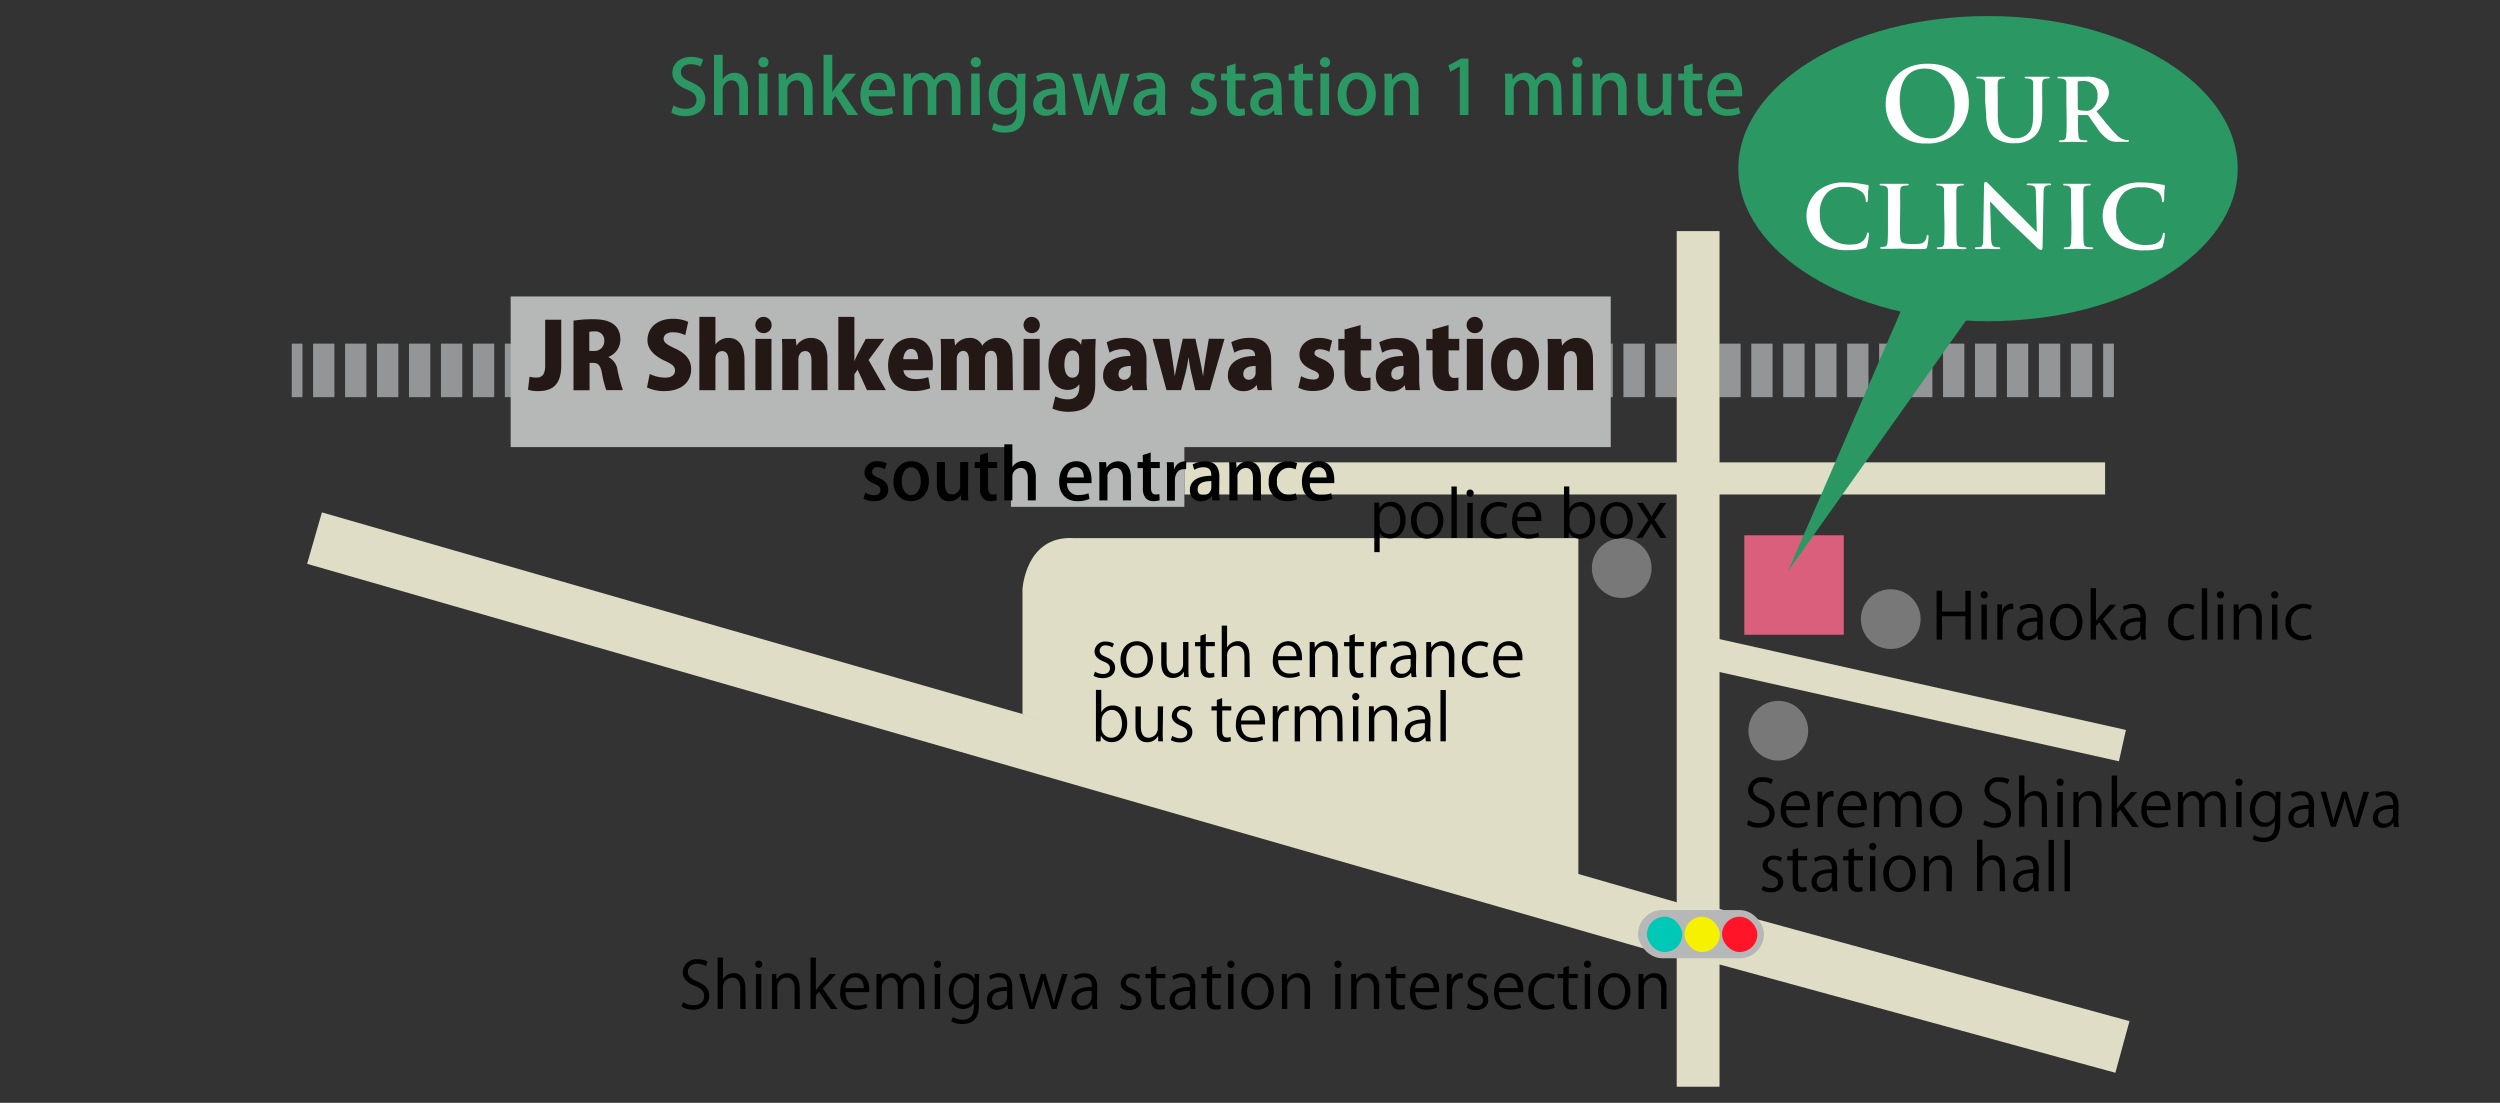 <svg id="レイヤー_1" data-name="レイヤー 1" xmlns="http://www.w3.org/2000/svg" viewBox="0 0 467 206"><rect x="0" y="0" width="467" height="206" fill="#333333" stroke="none"/><defs><style>.cls-1,.cls-2,.cls-3,.cls-4,.cls-5{fill:none;stroke-miterlimit:10;}.cls-1,.cls-2{stroke:#949596;}.cls-1,.cls-2,.cls-4{stroke-width:10px;}.cls-2{stroke-dasharray:3.98 1.99;}.cls-3,.cls-4,.cls-5{stroke:#dfddc5;}.cls-3{stroke-width:8px;}.cls-5{stroke-width:6px;}.cls-6{fill:#da5f7c;}.cls-7{fill:#787878;}.cls-8{fill:#b6b7b7;}.cls-9{fill:#dfddc5;}.cls-10{fill:#2b9863;}.cls-11{fill:#00c8b7;}.cls-12{fill:#ff1428;}.cls-13{fill:#f6f100;}.cls-14{fill:#231815;}.cls-15{fill:#fff;}</style></defs><title>地図英語</title><line class="cls-1" x1="54.5" y1="69.19" x2="56.5" y2="69.19"/><line class="cls-2" x1="58.49" y1="69.19" x2="391.88" y2="69.19"/><line class="cls-1" x1="392.87" y1="69.19" x2="394.87" y2="69.19"/><line class="cls-3" x1="317.21" y1="43.17" x2="317.21" y2="203"/><line class="cls-4" x1="318.83" y1="174.33" x2="396.47" y2="195.57"/><line class="cls-5" x1="221.24" y1="89.37" x2="393.23" y2="89.37"/><line class="cls-5" x1="320.44" y1="122.29" x2="396.47" y2="139.28"/><rect class="cls-6" x="325.84" y="99.99" width="18.58" height="18.58"/><circle class="cls-7" cx="353.19" cy="115.65" r="5.58"/><circle class="cls-7" cx="332.19" cy="136.5" r="5.58"/><circle class="cls-7" cx="302.94" cy="106.12" r="5.58"/><rect class="cls-8" x="95.39" y="55.38" width="205.5" height="28.14"/><rect class="cls-8" x="188.85" y="79.81" width="32.39" height="14.87"/><line class="cls-4" x1="58.75" y1="100.52" x2="315.22" y2="174.33"/><path class="cls-9" d="M191,133.44V110.08s.53-10.09,9.56-9.56h94.28V165.3"/><ellipse class="cls-10" cx="371.36" cy="31.5" rx="46.64" ry="28.5"/><polyline class="cls-10" points="356 56 334 106.7 370 56"/><rect class="cls-8" x="306" y="170" width="23.5" height="9" rx="4.5" ry="4.5"/><rect class="cls-11" x="307.65" y="171.24" width="6.6" height="6.6" rx="3.3" ry="3.3"/><rect class="cls-12" x="321.67" y="171.24" width="6.6" height="6.6" rx="3.3" ry="3.3"/><rect class="cls-13" x="314.66" y="171.24" width="6.6" height="6.6" rx="3.3" ry="3.3"/><path class="cls-14" d="M104.84,68.25c0,3.83-1.85,4.81-4.37,4.81a6,6,0,0,1-1.84-.25l.29-2.45a4.38,4.38,0,0,0,1.24.17c1,0,1.68-.43,1.68-2.25V59.73h3Z"/><path class="cls-14" d="M113.69,66.74a3.12,3.12,0,0,1,1.67,2.47,31.66,31.66,0,0,0,1,3.67h-3.1a17.7,17.7,0,0,1-.8-3.1c-.29-1.6-.75-2-1.75-2h-.58v5.12h-3v-13a22.57,22.57,0,0,1,3.56-.27c1.75,0,5.19.19,5.19,3.79a3.46,3.46,0,0,1-2.18,3.23Zm-2.81-1.19a1.81,1.81,0,0,0,2-1.85,1.65,1.65,0,0,0-1.8-1.79,3.86,3.86,0,0,0-1,.08v3.56Z"/><path class="cls-14" d="M128,62.61a5.11,5.11,0,0,0-2.31-.54c-1.16,0-1.72.56-1.72,1.21s.54,1.09,2.14,1.82c2.09.94,3,2.23,3,3.86,0,2.4-1.82,4.1-5,4.1a7.6,7.6,0,0,1-3.25-.68l.51-2.52a6.74,6.74,0,0,0,2.86.68c1.26,0,1.87-.54,1.87-1.33s-.6-1.24-2-1.85c-2.08-1-3.15-2.25-3.15-3.81,0-2.23,1.7-4,4.75-4a6.62,6.62,0,0,1,2.86.58Z"/><path class="cls-14" d="M139.09,72.88h-3V67.44c0-1.07-.31-1.85-1.19-1.85-.37,0-1.26.19-1.26,1.53v5.77h-3V59.19h3v5.17h0a3,3,0,0,1,2.43-1.24c1.92,0,3,1.48,3,4.13Z"/><path class="cls-14" d="M142.61,62.23a1.52,1.52,0,1,1,1.53-1.51A1.47,1.47,0,0,1,142.61,62.23Zm1.5,10.65h-3V63.3h3Z"/><path class="cls-14" d="M154.58,72.88h-3V67.32c0-1-.31-1.74-1.16-1.74-.63,0-1.29.46-1.29,1.68v5.61h-3V66.37c0-1.14,0-2.16-.07-3.06h2.57l.15,1.21h.05a3.17,3.17,0,0,1,2.65-1.4c2,0,3.08,1.45,3.08,3.93Z"/><path class="cls-14" d="M165.49,72.88h-3.54l-1.75-3.83-.6.88v2.94h-3V59.19h3v8.18h.05a12.84,12.84,0,0,1,.58-1.26l1.5-2.81h3.45l-2.93,3.95Z"/><path class="cls-14" d="M173.77,72.52a8.75,8.75,0,0,1-3.16.53c-3,0-4.71-1.8-4.71-4.8,0-2.74,1.6-5.14,4.46-5.14,2.28,0,3.9,1.53,3.9,4.78a6.87,6.87,0,0,1-.08,1.26h-5.41c.07,1.14,1.09,1.67,2.33,1.67a7.3,7.3,0,0,0,2.3-.37ZM171.5,67.1c0-.85-.27-1.92-1.31-1.92s-1.41,1.12-1.46,1.92Z"/><path class="cls-14" d="M189.21,72.88h-2.94V67.54c0-1.21-.27-2-1.09-2s-1.19.6-1.19,1.57v5.77H181V67.3c0-.94-.24-1.75-1.07-1.75-.44,0-1.21.36-1.21,1.58v5.75h-2.94V66.37c0-1.14,0-2.16-.07-3.06h2.55l.14,1.19h.05a3.22,3.22,0,0,1,2.64-1.38,2.44,2.44,0,0,1,2.4,1.46h0a3.28,3.28,0,0,1,2.72-1.46c1.87,0,2.93,1.4,2.93,3.95Z"/><path class="cls-14" d="M192.71,62.23a1.52,1.52,0,1,1,1.53-1.51A1.47,1.47,0,0,1,192.71,62.23Zm1.5,10.65h-3V63.3h3Z"/><path class="cls-14" d="M204.67,63.3c0,.75-.08,1.65-.08,3v5.38c0,2.4-.56,5.24-5,5.24a7.18,7.18,0,0,1-3-.6l.54-2.28a5.4,5.4,0,0,0,2.38.56c1.31,0,2.11-.78,2.11-2.3v-.53h0a2.59,2.59,0,0,1-2.16,1.06c-2.3,0-3.61-2.13-3.61-4.65,0-3.08,1.74-5,3.88-5a2.42,2.42,0,0,1,2.21,1.22h0l.14-1Zm-3.08,3.76c0-1.07-.58-1.58-1.21-1.58-.94,0-1.55,1.05-1.55,2.62s.58,2.45,1.51,2.45c.65,0,1.24-.43,1.24-1.63Z"/><path class="cls-14" d="M214.16,70.62a12.42,12.42,0,0,0,.15,2.26h-2.69l-.17-.92h-.05a3,3,0,0,1-2.47,1.11,2.82,2.82,0,0,1-2.87-2.94c0-2.53,2.26-3.62,5.09-3.64,0-.73-.32-1.26-1.53-1.26a4.65,4.65,0,0,0-2.36.65l-.54-1.94a7.44,7.44,0,0,1,3.5-.82c3.16,0,3.95,2,3.95,4.13Zm-2.91-2.26c-1.24,0-2.3.36-2.3,1.46a1,1,0,0,0,1,1.12,1.28,1.28,0,0,0,1.29-1.34Z"/><path class="cls-14" d="M228.73,63.3,226,72.88h-2.72l-.73-3.13c-.2-.9-.37-1.84-.53-3H222a23.08,23.08,0,0,1-.56,3l-.82,3.13H217.9l-2.59-9.58h3.11l.6,3.88c.14,1,.31,2,.41,3h.05c.15-1,.41-2.08.6-3l.87-3.91h2.35l.82,3.79c.22,1.09.44,2.11.58,3.13h.05c.1-1,.26-2.06.43-3.13l.63-3.79Z"/><path class="cls-14" d="M237.47,70.62a12.42,12.42,0,0,0,.15,2.26h-2.69l-.17-.92h-.05a3,3,0,0,1-2.47,1.11,2.82,2.82,0,0,1-2.87-2.94c0-2.53,2.26-3.62,5.09-3.64,0-.73-.32-1.26-1.53-1.26a4.65,4.65,0,0,0-2.36.65L230,63.93a7.44,7.44,0,0,1,3.5-.82c3.16,0,3.95,2,3.95,4.13Zm-2.91-2.26c-1.24,0-2.3.36-2.3,1.46a1,1,0,0,0,1,1.12,1.28,1.28,0,0,0,1.29-1.34Z"/><path class="cls-14" d="M248.32,65.72a4,4,0,0,0-1.77-.48c-.66,0-1,.29-1,.71s.29.63,1.34,1.07c1.67.7,2.3,1.68,2.31,2.91,0,2-1.5,3.11-3.91,3.11a5.74,5.74,0,0,1-2.76-.63l.51-2.14a5.06,5.06,0,0,0,2.23.63c.75,0,1.11-.26,1.11-.71s-.27-.7-1.24-1.09c-1.84-.77-2.4-1.84-2.4-2.82,0-1.8,1.43-3.16,3.68-3.16a5.81,5.81,0,0,1,2.42.51Z"/><path class="cls-14" d="M251.16,61.55l3-.83V63.3h2v2.16h-2v3.61c0,1.12.36,1.53,1.07,1.53a2.69,2.69,0,0,0,.78-.08l0,2.31a6.59,6.59,0,0,1-1.84.22c-2.94,0-3-2.52-3-3.61v-4H250V63.3h1.17Z"/><path class="cls-14" d="M265.11,70.62a12.43,12.43,0,0,0,.15,2.26h-2.69L262.4,72h-.05a3,3,0,0,1-2.47,1.11A2.82,2.82,0,0,1,257,70.13c0-2.53,2.26-3.62,5.09-3.64,0-.73-.32-1.26-1.53-1.26a4.65,4.65,0,0,0-2.37.65l-.54-1.94a7.44,7.44,0,0,1,3.5-.82c3.16,0,3.95,2,3.95,4.13Zm-2.91-2.26c-1.24,0-2.3.36-2.3,1.46a1,1,0,0,0,1,1.12,1.28,1.28,0,0,0,1.29-1.34Z"/><path class="cls-14" d="M267.59,61.55l3-.83V63.3h2v2.16h-2v3.61c0,1.12.36,1.53,1.07,1.53a2.69,2.69,0,0,0,.78-.08l0,2.31a6.59,6.59,0,0,1-1.84.22c-2.94,0-3-2.52-3-3.61v-4h-1.17V63.3h1.17Z"/><path class="cls-14" d="M275.48,62.23A1.52,1.52,0,1,1,277,60.72,1.47,1.47,0,0,1,275.48,62.23ZM277,72.88h-3V63.3h3Z"/><path class="cls-14" d="M287.49,68c0,3.73-2.4,5-4.49,5-2.65,0-4.47-1.84-4.47-4.92s1.94-5,4.58-5S287.49,65.16,287.49,68ZM283,65.29c-1.12,0-1.48,1.46-1.48,2.79,0,1.6.46,2.81,1.48,2.81s1.43-1.28,1.43-2.81S284.05,65.29,283,65.29Z"/><path class="cls-14" d="M297.59,72.88h-3V67.32c0-1-.31-1.74-1.16-1.74-.63,0-1.29.46-1.29,1.68v5.61h-3V66.37c0-1.14,0-2.16-.07-3.06h2.57l.15,1.21h.05a3.17,3.17,0,0,1,2.65-1.4c2,0,3.08,1.45,3.08,3.93Z"/><path class="cls-10" d="M130.88,12.43A4,4,0,0,0,129,12c-1.27,0-1.81.74-1.81,1.43,0,.91.6,1.36,2,1.95,1.72.76,2.55,1.7,2.55,3.17,0,1.79-1.33,3.14-3.74,3.14a5.21,5.21,0,0,1-2.59-.64l.36-1.36a4.69,4.69,0,0,0,2.33.63c1.27,0,2-.66,2-1.62s-.55-1.47-1.82-2c-1.6-.64-2.68-1.61-2.68-3.07,0-1.7,1.36-3,3.49-3a5,5,0,0,1,2.25.49Z"/><path class="cls-10" d="M139.71,21.48h-1.62V17c0-1.11-.38-2-1.47-2A1.72,1.72,0,0,0,135,16.76v4.72h-1.62V10.24H135v4.57h0a2.63,2.63,0,0,1,2.21-1.22c1.16,0,2.51.79,2.51,3.22Z"/><path class="cls-10" d="M142.56,12.57a.95.95,0,1,1,1-.94A.91.91,0,0,1,142.56,12.57Zm.81,8.91h-1.62V13.74h1.63Z"/><path class="cls-10" d="M151.83,21.48H150.2V17c0-1.09-.36-2-1.47-2a1.74,1.74,0,0,0-1.65,1.89v4.65h-1.62V15.93c0-.85,0-1.51-.06-2.17h1.42l.08,1.15h0a2.65,2.65,0,0,1,2.34-1.32c1.2,0,2.55.79,2.55,3.17Z"/><path class="cls-10" d="M160.3,21.48h-2l-2.21-3.54-.63.77v2.77h-1.62V10.24h1.63v7h0c.18-.29.39-.63.59-.9L158,13.76h1.92l-2.72,3.18Z"/><path class="cls-10" d="M166.85,21.17a6,6,0,0,1-2.45.46c-2.33,0-3.67-1.55-3.67-3.91s1.29-4.13,3.47-4.13,3,1.81,3,3.71a4.81,4.81,0,0,1,0,.69h-4.9a2.19,2.19,0,0,0,2.34,2.4,4.82,4.82,0,0,0,1.95-.36Zm-1.15-4.34c0-.92-.36-2.07-1.61-2.07s-1.7,1.18-1.78,2.07Z"/><path class="cls-10" d="M179.4,21.48h-1.6V17.06c0-1.29-.42-2.14-1.4-2.14a1.64,1.64,0,0,0-1.5,1.79v4.76h-1.6V16.83c0-1.08-.41-1.91-1.34-1.91a1.71,1.71,0,0,0-1.56,1.88v4.68h-1.6V15.93c0-.87,0-1.51-.06-2.17h1.4l.08,1.13h0a2.52,2.52,0,0,1,2.26-1.3,2.1,2.1,0,0,1,2,1.42h0A2.66,2.66,0,0,1,177,13.59c1.15,0,2.41.79,2.41,3.22Z"/><path class="cls-10" d="M182.23,12.57a.95.95,0,1,1,1-.94A.91.91,0,0,1,182.23,12.57Zm.81,8.91h-1.62V13.74H183Z"/><path class="cls-10" d="M191.58,13.76c0,.55-.07,1.19-.07,2.23v4.4c0,1.54-.13,4.38-3.78,4.38a5,5,0,0,1-2.44-.56l.36-1.26a4.21,4.21,0,0,0,2.09.55c1.26,0,2.16-.7,2.16-2.45V20.3h0a2.42,2.42,0,0,1-2.14,1.13c-1.82,0-3.07-1.61-3.07-3.77,0-2.62,1.58-4.08,3.26-4.08A2.24,2.24,0,0,1,190,14.79h0l.07-1Zm-1.69,3a1.73,1.73,0,0,0-1.67-1.86c-1.12,0-1.9,1.06-1.9,2.72s.69,2.59,1.89,2.59a1.74,1.74,0,0,0,1.68-1.93Z"/><path class="cls-10" d="M199,19.64a10.47,10.47,0,0,0,.11,1.83h-1.47l-.11-.9h0a2.61,2.61,0,0,1-2.16,1.05A2.18,2.18,0,0,1,193,19.38c0-1.92,1.67-2.87,4.31-2.87,0-.57,0-1.72-1.55-1.72a3.55,3.55,0,0,0-1.88.53l-.34-1.08a4.82,4.82,0,0,1,2.49-.64c2.27,0,2.9,1.5,2.9,3.14Zm-1.58-2c-1.27,0-2.75.24-2.75,1.61a1.1,1.1,0,0,0,1.13,1.23,1.58,1.58,0,0,0,1.61-1.57Z"/><path class="cls-10" d="M211,13.76l-2.34,7.72h-1.47l-1-3.42a23.56,23.56,0,0,1-.57-2.46h0a18.37,18.37,0,0,1-.6,2.48l-1.05,3.4h-1.47l-2.21-7.72h1.68l.85,3.7c.18.83.36,1.65.5,2.47h0c.15-.8.39-1.65.62-2.45L205,13.76h1.33l1,3.63c.24.9.45,1.72.6,2.54h0c.13-.8.31-1.62.52-2.52l.9-3.64Z"/><path class="cls-10" d="M217.63,19.64a10.47,10.47,0,0,0,.11,1.83h-1.47l-.11-.9h0A2.61,2.61,0,0,1,214,21.63a2.18,2.18,0,0,1-2.27-2.26c0-1.92,1.67-2.87,4.31-2.87,0-.57,0-1.72-1.55-1.72a3.55,3.55,0,0,0-1.88.53l-.34-1.08a4.82,4.82,0,0,1,2.49-.64c2.27,0,2.9,1.5,2.9,3.14Zm-1.58-2c-1.27,0-2.75.24-2.75,1.61a1.1,1.1,0,0,0,1.13,1.23A1.58,1.58,0,0,0,216,18.87Z"/><path class="cls-10" d="M226.64,15.21a2.82,2.82,0,0,0-1.47-.43c-.73,0-1.12.42-1.12.94s.35.8,1.29,1.2c1.27.52,1.95,1.22,1.95,2.34,0,1.48-1.13,2.37-2.89,2.37a4.27,4.27,0,0,1-2.1-.52l.36-1.2a3.76,3.76,0,0,0,1.77.52c.87,0,1.29-.42,1.29-1s-.32-.91-1.25-1.3c-1.37-.55-2-1.32-2-2.21a2.42,2.42,0,0,1,2.68-2.31A3.85,3.85,0,0,1,227,14Z"/><path class="cls-10" d="M229.19,12.36l1.61-.5v1.91h1.83V15H230.8v3.91c0,1,.29,1.42,1,1.42a2.38,2.38,0,0,0,.71-.1l.06,1.25a3.58,3.58,0,0,1-1.26.18,2,2,0,0,1-1.53-.59,2.91,2.91,0,0,1-.57-2.07V15H228.1V13.76h1.09Z"/><path class="cls-10" d="M239.44,19.64a10.47,10.47,0,0,0,.11,1.83h-1.47l-.11-.9h0a2.61,2.61,0,0,1-2.16,1.05,2.18,2.18,0,0,1-2.27-2.26c0-1.92,1.67-2.87,4.31-2.87,0-.57,0-1.72-1.56-1.72a3.55,3.55,0,0,0-1.88.53L234,14.23a4.82,4.82,0,0,1,2.49-.64c2.27,0,2.9,1.5,2.9,3.14Zm-1.58-2c-1.27,0-2.75.24-2.75,1.61a1.1,1.1,0,0,0,1.13,1.23,1.58,1.58,0,0,0,1.61-1.57Z"/><path class="cls-10" d="M241.8,12.36l1.61-.5v1.91h1.83V15h-1.83v3.91c0,1,.29,1.42,1,1.42a2.39,2.39,0,0,0,.71-.1l.06,1.25a3.57,3.57,0,0,1-1.26.18,2,2,0,0,1-1.53-.59A2.92,2.92,0,0,1,241.8,19V15h-1.09V13.76h1.09Z"/><path class="cls-10" d="M247.46,12.57a.95.95,0,1,1,1-.94A.91.91,0,0,1,247.46,12.57Zm.81,8.91h-1.62V13.74h1.63Z"/><path class="cls-10" d="M257,17.55c0,2.89-1.88,4.08-3.61,4.08-2,0-3.53-1.47-3.53-4s1.6-4.08,3.64-4.08S257,15.19,257,17.55Zm-3.56-2.75c-1.39,0-1.92,1.49-1.92,2.82,0,1.51.71,2.79,1.91,2.79s1.91-1.27,1.91-2.82C255.34,16.32,254.81,14.81,253.45,14.81Z"/><path class="cls-10" d="M265,21.48h-1.62V17c0-1.09-.36-2-1.47-2a1.74,1.74,0,0,0-1.65,1.89v4.65h-1.62V15.93c0-.85,0-1.51-.06-2.17H260l.08,1.15h0a2.65,2.65,0,0,1,2.34-1.32c1.2,0,2.55.79,2.55,3.17Z"/><path class="cls-10" d="M272.69,21.48V12.41h0l-1.78,1-.36-1.19,2.38-1.27h1.37V21.48Z"/><path class="cls-10" d="M291.76,21.48h-1.6V17.06c0-1.29-.42-2.14-1.4-2.14a1.64,1.64,0,0,0-1.5,1.79v4.76h-1.6V16.83c0-1.08-.41-1.91-1.34-1.91a1.71,1.71,0,0,0-1.55,1.88v4.68h-1.6V15.93c0-.87,0-1.51-.06-2.17h1.4l.08,1.13h0a2.52,2.52,0,0,1,2.26-1.3,2.1,2.1,0,0,1,2,1.42h0a2.66,2.66,0,0,1,2.38-1.42c1.15,0,2.41.79,2.41,3.22Z"/><path class="cls-10" d="M294.6,12.57a.95.95,0,1,1,1-.94A.91.91,0,0,1,294.6,12.57Zm.81,8.91h-1.62V13.74h1.63Z"/><path class="cls-10" d="M303.87,21.48h-1.62V17c0-1.09-.36-2-1.47-2a1.74,1.74,0,0,0-1.65,1.89v4.65h-1.62V15.93c0-.85,0-1.51-.06-2.17h1.42l.08,1.15h0a2.65,2.65,0,0,1,2.34-1.32c1.21,0,2.55.79,2.55,3.17Z"/><path class="cls-10" d="M312.18,19.26c0,.87,0,1.6.07,2.21h-1.43l-.08-1.12h0a2.69,2.69,0,0,1-2.33,1.28c-1.33,0-2.49-.83-2.49-3.29V13.74h1.63v4.33c0,1.33.38,2.21,1.44,2.21a1.65,1.65,0,0,0,1.61-1.75V13.76h1.63Z"/><path class="cls-10" d="M314.59,12.36l1.61-.5v1.91H318V15H316.2v3.91c0,1,.29,1.42,1,1.42a2.39,2.39,0,0,0,.71-.1l.06,1.25a3.57,3.57,0,0,1-1.26.18,2,2,0,0,1-1.53-.59,2.92,2.92,0,0,1-.57-2.07V15H313.5V13.76h1.09Z"/><path class="cls-10" d="M325.08,21.17a6,6,0,0,1-2.45.46c-2.33,0-3.67-1.55-3.67-3.91s1.29-4.13,3.47-4.13,3,1.81,3,3.71a5,5,0,0,1,0,.69h-4.9a2.19,2.19,0,0,0,2.34,2.4,4.81,4.81,0,0,0,1.95-.36Zm-1.15-4.34c0-.92-.36-2.07-1.61-2.07s-1.69,1.18-1.78,2.07Z"/><path d="M165.27,87.67a2.62,2.62,0,0,0-1.36-.4c-.68,0-1,.39-1,.87s.32.74,1.2,1.12c1.18.48,1.81,1.13,1.81,2.17,0,1.38-1.05,2.2-2.68,2.2a4,4,0,0,1-1.95-.48l.34-1.12a3.48,3.48,0,0,0,1.64.48c.81,0,1.2-.39,1.2-.94s-.3-.84-1.16-1.21c-1.27-.51-1.83-1.22-1.83-2.05a2.24,2.24,0,0,1,2.48-2.15,3.57,3.57,0,0,1,1.7.42Z"/><path d="M173.52,89.84c0,2.68-1.74,3.78-3.35,3.78-1.86,0-3.28-1.36-3.28-3.68s1.48-3.78,3.38-3.78S173.52,87.64,173.52,89.84Zm-3.3-2.55c-1.29,0-1.78,1.38-1.78,2.61,0,1.4.66,2.59,1.77,2.59S172,91.31,172,89.88C172,88.69,171.47,87.29,170.21,87.29Z"/><path d="M180.83,91.42c0,.81,0,1.48.06,2.05h-1.33l-.08-1h0a2.49,2.49,0,0,1-2.16,1.18c-1.23,0-2.31-.77-2.31-3.05V86.3h1.51v4c0,1.24.35,2.05,1.34,2.05a1.53,1.53,0,0,0,1.5-1.62V86.31h1.51Z"/><path d="M183.07,85l1.5-.47v1.77h1.7v1.13h-1.7v3.63c0,.88.27,1.31.91,1.31a2.2,2.2,0,0,0,.66-.09l.05,1.16a3.32,3.32,0,0,1-1.17.17,1.86,1.86,0,0,1-1.42-.55,2.7,2.7,0,0,1-.53-1.92V87.44h-1V86.31h1Z"/><path d="M193.48,93.48H192V89.29c0-1-.35-1.88-1.36-1.88a1.59,1.59,0,0,0-1.53,1.69v4.38h-1.51V83h1.51v4.24h0a2.44,2.44,0,0,1,2.05-1.13c1.08,0,2.33.73,2.33,3Z"/><path d="M203.53,93.19a5.59,5.59,0,0,1-2.27.43c-2.16,0-3.41-1.44-3.41-3.63s1.2-3.83,3.22-3.83,2.82,1.68,2.82,3.45a4.53,4.53,0,0,1,0,.64h-4.55a2,2,0,0,0,2.17,2.22,4.48,4.48,0,0,0,1.81-.34Zm-1.07-4c0-.86-.34-1.92-1.5-1.92s-1.57,1.09-1.65,1.92Z"/><path d="M211.27,93.48h-1.51v-4.2c0-1-.34-1.87-1.36-1.87a1.61,1.61,0,0,0-1.53,1.75v4.32h-1.51V88.33c0-.79,0-1.4-.05-2h1.31l.08,1.07h0a2.46,2.46,0,0,1,2.17-1.22c1.12,0,2.37.73,2.37,2.94Z"/><path d="M213.46,85l1.49-.47v1.77h1.7v1.13H215v3.63c0,.88.27,1.31.91,1.31a2.2,2.2,0,0,0,.66-.09l.05,1.16a3.32,3.32,0,0,1-1.17.17,1.86,1.86,0,0,1-1.42-.55,2.7,2.7,0,0,1-.53-1.92V87.44h-1V86.31h1Z"/><path d="M221.56,87.64a2.21,2.21,0,0,0-.44,0c-1,0-1.65.83-1.65,2.08v3.8H218v-5c0-.83,0-1.52-.05-2.18h1.31l.05,1.31h.05a2.06,2.06,0,0,1,1.86-1.47,1.74,1.74,0,0,1,.38,0Z"/><path d="M227.75,91.77a9.7,9.7,0,0,0,.1,1.7h-1.37l-.1-.83h0a2.43,2.43,0,0,1-2,1,2,2,0,0,1-2.11-2.09c0-1.78,1.55-2.67,4-2.67,0-.53,0-1.6-1.44-1.6a3.3,3.3,0,0,0-1.74.49l-.31-1a4.48,4.48,0,0,1,2.31-.6c2.11,0,2.69,1.39,2.69,2.91Zm-1.47-1.9c-1.18,0-2.55.22-2.55,1.5a1,1,0,0,0,1.05,1.14,1.46,1.46,0,0,0,1.5-1.46Z"/><path d="M235.56,93.48h-1.51v-4.2c0-1-.34-1.87-1.36-1.87a1.61,1.61,0,0,0-1.53,1.75v4.32h-1.51V88.33c0-.79,0-1.4-.05-2h1.31l.08,1.07h0a2.46,2.46,0,0,1,2.17-1.22c1.12,0,2.37.73,2.37,2.94Z"/><path d="M242.29,93.26a4.65,4.65,0,0,1-1.85.36A3.31,3.31,0,0,1,237,90a3.57,3.57,0,0,1,3.71-3.81,3.84,3.84,0,0,1,1.6.33l-.3,1.16a2.8,2.8,0,0,0-1.29-.29,2.27,2.27,0,0,0-2.18,2.55,2.22,2.22,0,0,0,2.17,2.51,3.28,3.28,0,0,0,1.35-.29Z"/><path d="M248.88,93.19a5.59,5.59,0,0,1-2.27.43c-2.16,0-3.41-1.44-3.41-3.63s1.2-3.83,3.22-3.83,2.82,1.68,2.82,3.45a4.6,4.6,0,0,1,0,.64h-4.55a2,2,0,0,0,2.17,2.22,4.48,4.48,0,0,0,1.81-.34Zm-1.07-4c0-.86-.34-1.92-1.5-1.92s-1.57,1.09-1.65,1.92Z"/><path d="M131.85,180.46a3.1,3.1,0,0,0-1.61-.42c-1.27,0-1.75.78-1.75,1.44,0,.9.55,1.36,1.77,1.87,1.48.62,2.23,1.38,2.23,2.69s-1.06,2.57-3,2.57a4.21,4.21,0,0,1-2.18-.58l.28-.83a3.72,3.72,0,0,0,2,.56c1.22,0,1.94-.66,1.94-1.64s-.49-1.45-1.68-1.93c-1.38-.52-2.31-1.32-2.31-2.58a2.51,2.51,0,0,1,2.79-2.41,3.71,3.71,0,0,1,1.87.43Z"/><path d="M139.29,188.48h-1v-3.86c0-1.07-.38-2-1.51-2a1.78,1.78,0,0,0-1.73,1.83v4h-1v-9.59h1v4.07h0a2.4,2.4,0,0,1,2-1.16c.8,0,2.18.49,2.18,2.71Z"/><path d="M141.71,180.79a.65.65,0,0,1-.65-.68.65.65,0,0,1,.66-.67.68.68,0,0,1,0,1.36Zm.5,7.69h-1v-6.54h1Z"/><path d="M149.43,188.48h-1v-3.86c0-1.07-.38-2-1.52-2a1.78,1.78,0,0,0-1.71,1.86v4h-1v-4.86c0-.67,0-1.16,0-1.69H145l.06,1.07h0a2.34,2.34,0,0,1,2.1-1.21c.82,0,2.21.49,2.21,2.71Z"/><path d="M156.43,188.48h-1.22L153,185.25l-.6.68v2.54h-1v-9.59h1V185h0c.16-.23.38-.52.56-.73l2-2.31h1.2l-2.46,2.7Z"/><path d="M162,188.2a4.74,4.74,0,0,1-2.05.41,3,3,0,0,1-3-3.3c0-2.05,1.15-3.53,2.91-3.53,2,0,2.53,1.85,2.53,3,0,.23,0,.4,0,.55h-4.45c0,1.81,1,2.5,2.22,2.5a4.13,4.13,0,0,0,1.71-.34Zm-.64-3.62c0-.89-.36-2-1.64-2s-1.73,1.14-1.82,2Z"/><path d="M172.69,188.48h-1V184.7c0-1.27-.46-2.09-1.44-2.09a1.67,1.67,0,0,0-1.54,1.75v4.11h-1v-4c0-1-.44-1.84-1.37-1.84a1.78,1.78,0,0,0-1.61,1.86v4h-1v-4.86c0-.67,0-1.15,0-1.69h.88l.06,1.06h0a2.18,2.18,0,0,1,2-1.2,1.87,1.87,0,0,1,1.79,1.31h0a2.29,2.29,0,0,1,2.1-1.31c.8,0,2.08.52,2.08,2.76Z"/><path d="M175.12,180.79a.65.65,0,0,1-.65-.68.65.65,0,0,1,.66-.67.68.68,0,0,1,0,1.36Zm.5,7.69h-1v-6.54h1Z"/><path d="M182.92,181.93c0,.47-.06,1-.06,1.8v3.81c0,1.14,0,3.75-3.12,3.75a3.91,3.91,0,0,1-2.05-.52L178,190a3.6,3.6,0,0,0,1.83.49c1.2,0,2.08-.64,2.08-2.36v-.78h0a2.24,2.24,0,0,1-2,1.12c-1.56,0-2.67-1.38-2.67-3.21,0-2.27,1.42-3.47,2.83-3.47a2.1,2.1,0,0,1,2,1.13h0l0-1Zm-1.07,2.52a1.76,1.76,0,0,0-1.74-1.86c-1.15,0-2,1-2,2.6,0,1.39.67,2.48,1.94,2.48a1.79,1.79,0,0,0,1.75-1.92Z"/><path d="M189.11,186.92a9.2,9.2,0,0,0,.1,1.56h-.91l-.1-.84h0a2.27,2.27,0,0,1-1.93,1,1.81,1.81,0,0,1-1.91-1.86c0-1.57,1.37-2.42,3.79-2.41,0-.55,0-1.8-1.49-1.8A2.83,2.83,0,0,0,185,183l-.24-.68a3.72,3.72,0,0,1,2-.55c1.85,0,2.33,1.31,2.33,2.6Zm-1-1.83c-1.24,0-2.78.18-2.78,1.56a1.09,1.09,0,0,0,1.13,1.21,1.6,1.6,0,0,0,1.66-1.54Z"/><path d="M199.43,181.93l-2.07,6.55h-.89l-1-3.29a19.62,19.62,0,0,1-.58-2.16h0a16.85,16.85,0,0,1-.6,2.17l-1.09,3.27h-.9l-1.93-6.55h1l.91,3.43c.18.73.36,1.4.49,2.08h0c.14-.65.36-1.36.58-2.06l1.09-3.44h.86l1,3.38c.23.77.42,1.46.58,2.12h0c.12-.65.3-1.33.52-2.11l1-3.39Z"/><path d="M204.91,186.92a9.2,9.2,0,0,0,.1,1.56h-.91l-.1-.84h0a2.27,2.27,0,0,1-1.93,1,1.81,1.81,0,0,1-1.91-1.86c0-1.57,1.37-2.42,3.79-2.41,0-.55,0-1.8-1.49-1.8a2.83,2.83,0,0,0-1.59.47l-.24-.68a3.72,3.72,0,0,1,2-.55c1.85,0,2.33,1.31,2.33,2.6Zm-1-1.83c-1.24,0-2.78.18-2.78,1.56a1.09,1.09,0,0,0,1.13,1.21,1.6,1.6,0,0,0,1.66-1.54Z"/><path d="M212.69,182.94a2.34,2.34,0,0,0-1.27-.38,1,1,0,0,0-1.1,1c0,.56.37.83,1.21,1.19,1.06.43,1.67,1,1.67,2,0,1.16-.89,1.93-2.31,1.93a3.46,3.46,0,0,1-1.72-.44l.28-.77a3.11,3.11,0,0,0,1.48.44c.88,0,1.31-.47,1.31-1.06s-.35-.95-1.21-1.29c-1.1-.44-1.67-1.06-1.67-1.85a1.93,1.93,0,0,1,2.13-1.86,2.89,2.89,0,0,1,1.5.4Z"/><path d="M215,180.75l1-.34v1.52h1.69v.78H216v3.78c0,.83.25,1.28.89,1.28a1.93,1.93,0,0,0,.67-.1l.06.77a2.5,2.5,0,0,1-1,.16c-1.58,0-1.63-1.44-1.63-2.13v-3.75h-1v-.78h1Z"/><path d="M223.25,186.92a9.2,9.2,0,0,0,.1,1.56h-.91l-.1-.84h0a2.27,2.27,0,0,1-1.93,1,1.81,1.81,0,0,1-1.91-1.86c0-1.57,1.37-2.42,3.79-2.41,0-.55,0-1.8-1.49-1.8a2.83,2.83,0,0,0-1.59.47l-.24-.68a3.72,3.72,0,0,1,2-.55c1.85,0,2.33,1.31,2.33,2.6Zm-1-1.83c-1.24,0-2.78.18-2.78,1.56a1.09,1.09,0,0,0,1.13,1.21,1.6,1.6,0,0,0,1.66-1.54Z"/><path d="M225.43,180.75l1-.34v1.52h1.69v.78h-1.69v3.78c0,.83.25,1.28.89,1.28a1.93,1.93,0,0,0,.67-.1l.06.77a2.5,2.5,0,0,1-1,.16c-1.58,0-1.63-1.44-1.63-2.13v-3.75h-1v-.78h1Z"/><path d="M229.91,180.79a.65.65,0,0,1-.65-.68.65.65,0,0,1,.66-.67.68.68,0,0,1,0,1.36Zm.5,7.69h-1v-6.54h1Z"/><path d="M237.95,185.15c0,2.43-1.61,3.47-3.06,3.47-1.68,0-3-1.26-3-3.37s1.39-3.47,3.06-3.47S237.95,183.15,237.95,185.15Zm-3-2.59c-1.42,0-2,1.39-2,2.65,0,1.45.8,2.63,2,2.63s2-1.17,2-2.65C236.93,184,236.36,182.56,234.94,182.56Z"/><path d="M244.69,188.48h-1v-3.86c0-1.07-.38-2-1.52-2a1.78,1.78,0,0,0-1.71,1.86v4h-1v-4.86c0-.67,0-1.16,0-1.69h.89l.06,1.07h0a2.33,2.33,0,0,1,2.1-1.21c.82,0,2.21.49,2.21,2.71Z"/><path d="M249.91,180.79a.65.65,0,0,1-.65-.68.65.65,0,0,1,.66-.67.68.68,0,0,1,0,1.36Zm.5,7.69h-1v-6.54h1Z"/><path d="M257.63,188.48h-1v-3.86c0-1.07-.38-2-1.52-2a1.78,1.78,0,0,0-1.71,1.86v4h-1v-4.86c0-.67,0-1.16,0-1.69h.89l.06,1.07h0a2.34,2.34,0,0,1,2.1-1.21c.82,0,2.21.49,2.21,2.71Z"/><path d="M259.83,180.75l1-.34v1.52h1.69v.78h-1.69v3.78c0,.83.25,1.28.89,1.28a1.93,1.93,0,0,0,.67-.1l.06.77a2.49,2.49,0,0,1-1,.16c-1.58,0-1.63-1.44-1.63-2.13v-3.75h-1v-.78h1Z"/><path d="M268.44,188.2a4.75,4.75,0,0,1-2.05.41,3,3,0,0,1-3-3.3c0-2.05,1.15-3.53,2.91-3.53,2,0,2.53,1.85,2.53,3,0,.23,0,.4,0,.55h-4.45c0,1.81,1,2.5,2.22,2.5a4.13,4.13,0,0,0,1.71-.34Zm-.64-3.62c0-.89-.36-2-1.64-2s-1.73,1.14-1.82,2Z"/><path d="M273.26,182.78l-.36,0c-1.08,0-1.63,1.07-1.63,2.17v3.55h-1V183.9c0-.7,0-1.33,0-2h.88l0,1.26h0a2,2,0,0,1,1.77-1.4,2.59,2.59,0,0,1,.3,0Z"/><path d="M277.49,182.94a2.34,2.34,0,0,0-1.27-.38,1,1,0,0,0-1.1,1c0,.56.37.83,1.21,1.19,1.06.43,1.67,1,1.67,2,0,1.16-.89,1.93-2.31,1.93a3.47,3.47,0,0,1-1.72-.44l.28-.77a3.11,3.11,0,0,0,1.48.44c.88,0,1.31-.47,1.31-1.06s-.35-.95-1.21-1.29c-1.1-.44-1.67-1.06-1.67-1.85a1.93,1.93,0,0,1,2.13-1.86,2.89,2.89,0,0,1,1.5.4Z"/><path d="M284.15,188.2a4.74,4.74,0,0,1-2.05.41,3,3,0,0,1-3-3.3c0-2.05,1.15-3.53,2.92-3.53,2,0,2.53,1.85,2.53,3,0,.23,0,.4,0,.55H280c0,1.81,1,2.5,2.22,2.5a4.13,4.13,0,0,0,1.71-.34Zm-.64-3.62c0-.89-.36-2-1.64-2s-1.73,1.14-1.82,2Z"/><path d="M290.4,188.24a4.16,4.16,0,0,1-1.78.37,3,3,0,0,1-3.11-3.33,3.27,3.27,0,0,1,3.35-3.49,3.61,3.61,0,0,1,1.57.35l-.25.8a2.65,2.65,0,0,0-1.34-.34,2.35,2.35,0,0,0-2.3,2.62,2.3,2.3,0,0,0,2.27,2.58,3.27,3.27,0,0,0,1.42-.32Z"/><path d="M292.06,180.75l1-.34v1.52h1.69v.78H293v3.78c0,.83.25,1.28.89,1.28a1.93,1.93,0,0,0,.67-.1l.06.77a2.51,2.51,0,0,1-1,.16c-1.58,0-1.63-1.44-1.63-2.13v-3.75h-1v-.78h1Z"/><path d="M296.53,180.79a.65.65,0,0,1-.65-.68.65.65,0,0,1,.66-.67.68.68,0,0,1,0,1.36Zm.5,7.69h-1v-6.54h1Z"/><path d="M304.57,185.15c0,2.43-1.61,3.47-3.06,3.47-1.68,0-3-1.26-3-3.37s1.39-3.47,3.06-3.47S304.57,183.15,304.57,185.15Zm-3-2.59c-1.41,0-2,1.39-2,2.65,0,1.45.8,2.63,2,2.63s2-1.17,2-2.65C303.55,184,303,182.56,301.56,182.56Z"/><path d="M311.31,188.48h-1v-3.86c0-1.07-.38-2-1.52-2a1.78,1.78,0,0,0-1.71,1.86v4h-1v-4.86c0-.67,0-1.16,0-1.69h.89L307,183h0a2.34,2.34,0,0,1,2.1-1.21c.81,0,2.21.49,2.21,2.71Z"/><path d="M330.85,146.46a3.1,3.1,0,0,0-1.61-.42c-1.27,0-1.75.78-1.75,1.44,0,.9.55,1.36,1.78,1.87,1.47.62,2.23,1.38,2.23,2.69s-1.05,2.57-3,2.57a4.21,4.21,0,0,1-2.18-.58l.28-.83a3.73,3.73,0,0,0,2,.56c1.22,0,1.94-.66,1.94-1.64s-.49-1.45-1.68-1.93c-1.38-.52-2.32-1.32-2.32-2.58a2.51,2.51,0,0,1,2.79-2.41,3.71,3.71,0,0,1,1.87.43Z"/><path d="M337.69,154.2a4.74,4.74,0,0,1-2.05.41,3,3,0,0,1-3-3.3c0-2.05,1.15-3.53,2.92-3.53,2,0,2.53,1.85,2.53,3,0,.23,0,.4,0,.55h-4.45c0,1.81,1,2.5,2.22,2.5a4.13,4.13,0,0,0,1.71-.34Zm-.63-3.62c0-.89-.36-2-1.64-2s-1.73,1.14-1.82,2Z"/><path d="M342.51,148.78l-.36,0c-1.08,0-1.63,1.07-1.63,2.17v3.55h-1V149.9c0-.7,0-1.33,0-2h.88l0,1.26h0a2,2,0,0,1,1.78-1.4,2.64,2.64,0,0,1,.3,0Z"/><path d="M348.31,154.2a4.75,4.75,0,0,1-2.05.41,3,3,0,0,1-3-3.3c0-2.05,1.15-3.53,2.91-3.53,2,0,2.53,1.85,2.53,3,0,.23,0,.4,0,.55h-4.45c0,1.81,1,2.5,2.22,2.5a4.12,4.12,0,0,0,1.71-.34Zm-.64-3.62c0-.89-.36-2-1.64-2s-1.73,1.14-1.82,2Z"/><path d="M359,154.48h-1V150.7c0-1.27-.46-2.09-1.44-2.09a1.67,1.67,0,0,0-1.54,1.75v4.11h-1v-4c0-1-.44-1.84-1.37-1.84a1.78,1.78,0,0,0-1.61,1.86v4h-1v-4.86c0-.67,0-1.15,0-1.69H351L351,149h0a2.18,2.18,0,0,1,2-1.2,1.87,1.87,0,0,1,1.79,1.31h0a2.29,2.29,0,0,1,2.1-1.31c.8,0,2.07.52,2.07,2.76Z"/><path d="M366.53,151.15c0,2.43-1.61,3.47-3.06,3.47-1.68,0-3-1.26-3-3.37s1.39-3.47,3.06-3.47S366.53,149.15,366.53,151.15Zm-3-2.59c-1.42,0-2,1.39-2,2.65,0,1.45.8,2.63,2,2.63s2-1.17,2-2.65C365.51,150,364.95,148.56,363.52,148.56Z"/><path d="M375,146.46a3.1,3.1,0,0,0-1.61-.42c-1.27,0-1.75.78-1.75,1.44,0,.9.55,1.36,1.78,1.87,1.47.62,2.23,1.38,2.23,2.69s-1.06,2.57-3,2.57a4.21,4.21,0,0,1-2.18-.58l.28-.83a3.72,3.72,0,0,0,2,.56c1.22,0,1.94-.66,1.94-1.64s-.49-1.45-1.68-1.93c-1.38-.52-2.31-1.32-2.31-2.58a2.51,2.51,0,0,1,2.79-2.41,3.71,3.71,0,0,1,1.87.43Z"/><path d="M382.4,154.48h-1v-3.86c0-1.07-.38-2-1.51-2a1.78,1.78,0,0,0-1.73,1.83v4h-1v-9.59h1v4.07h0a2.4,2.4,0,0,1,2-1.16c.8,0,2.18.49,2.18,2.71Z"/><path d="M384.82,146.79a.65.65,0,0,1-.65-.68.65.65,0,0,1,.66-.67.68.68,0,0,1,0,1.36Zm.5,7.69h-1v-6.54h1Z"/><path d="M392.54,154.48h-1v-3.86c0-1.07-.38-2-1.52-2a1.78,1.78,0,0,0-1.71,1.86v4h-1v-4.86c0-.67,0-1.16,0-1.69h.89l.06,1.07h0a2.33,2.33,0,0,1,2.1-1.21c.82,0,2.21.49,2.21,2.71Z"/><path d="M399.54,154.48h-1.22l-2.25-3.23-.6.68v2.54h-1v-9.59h1V151h0c.16-.23.38-.52.56-.73l2-2.31h1.2l-2.46,2.7Z"/><path d="M405.06,154.2a4.75,4.75,0,0,1-2.05.41,3,3,0,0,1-3-3.3c0-2.05,1.15-3.53,2.91-3.53,2,0,2.53,1.85,2.53,3,0,.23,0,.4,0,.55h-4.45c0,1.81,1,2.5,2.22,2.5a4.13,4.13,0,0,0,1.71-.34Zm-.64-3.62c0-.89-.36-2-1.64-2s-1.73,1.14-1.82,2Z"/><path d="M415.8,154.48h-1V150.7c0-1.27-.46-2.09-1.44-2.09a1.67,1.67,0,0,0-1.54,1.75v4.11h-1v-4c0-1-.44-1.84-1.37-1.84a1.78,1.78,0,0,0-1.61,1.86v4h-1v-4.86c0-.67,0-1.15,0-1.69h.88l.06,1.06h0a2.18,2.18,0,0,1,2-1.2,1.87,1.87,0,0,1,1.79,1.31h0a2.29,2.29,0,0,1,2.1-1.31c.8,0,2.08.52,2.08,2.76Z"/><path d="M418.23,146.79a.65.65,0,0,1-.65-.68.65.65,0,0,1,.66-.67.68.68,0,0,1,0,1.36Zm.5,7.69h-1v-6.54h1Z"/><path d="M426,147.93c0,.47-.06,1-.06,1.8v3.81c0,1.14,0,3.75-3.12,3.75a3.91,3.91,0,0,1-2.05-.52l.26-.78a3.6,3.6,0,0,0,1.83.49c1.2,0,2.08-.64,2.08-2.36v-.78h0a2.23,2.23,0,0,1-2,1.12c-1.56,0-2.67-1.38-2.67-3.21,0-2.27,1.42-3.47,2.83-3.47a2.1,2.1,0,0,1,2,1.13h0l0-1ZM425,150.45a1.76,1.76,0,0,0-1.74-1.86c-1.15,0-2,1-2,2.6,0,1.39.67,2.48,1.94,2.48a1.79,1.79,0,0,0,1.75-1.92Z"/><path d="M432.22,152.92a9.25,9.25,0,0,0,.1,1.56h-.91l-.1-.84h0a2.27,2.27,0,0,1-1.93,1,1.81,1.81,0,0,1-1.91-1.86c0-1.57,1.37-2.42,3.79-2.41,0-.55,0-1.8-1.49-1.8a2.83,2.83,0,0,0-1.59.47l-.24-.68a3.72,3.72,0,0,1,2-.55c1.85,0,2.33,1.31,2.33,2.6Zm-1-1.83c-1.24,0-2.78.18-2.78,1.56a1.09,1.09,0,0,0,1.13,1.21,1.6,1.6,0,0,0,1.66-1.54Z"/><path d="M442.54,147.93l-2.07,6.55h-.89l-1-3.29A19.51,19.51,0,0,1,438,149h0a16.85,16.85,0,0,1-.6,2.17l-1.09,3.27h-.9l-1.93-6.55h1l.91,3.43c.18.73.36,1.4.49,2.08h0c.14-.65.36-1.36.58-2.06l1.09-3.44h.86l1,3.38c.23.77.42,1.46.58,2.12h0c.12-.65.3-1.33.52-2.11l1-3.39Z"/><path d="M448,152.92a9.15,9.15,0,0,0,.1,1.56h-.91l-.1-.84h0a2.27,2.27,0,0,1-1.93,1,1.81,1.81,0,0,1-1.91-1.86c0-1.57,1.37-2.42,3.79-2.41,0-.55,0-1.8-1.49-1.8a2.83,2.83,0,0,0-1.59.47l-.24-.68a3.72,3.72,0,0,1,2-.55c1.85,0,2.33,1.31,2.33,2.6Zm-1-1.83c-1.23,0-2.78.18-2.78,1.56a1.09,1.09,0,0,0,1.13,1.21,1.6,1.6,0,0,0,1.65-1.54Z"/><path d="M332.59,160.94a2.34,2.34,0,0,0-1.27-.38,1,1,0,0,0-1.1,1c0,.56.37.83,1.21,1.19,1.06.43,1.67,1,1.67,2,0,1.16-.89,1.93-2.31,1.93a3.47,3.47,0,0,1-1.72-.44l.28-.77a3.11,3.11,0,0,0,1.48.44c.88,0,1.31-.47,1.31-1.06s-.35-.95-1.21-1.29c-1.1-.44-1.67-1.06-1.67-1.85a1.93,1.93,0,0,1,2.13-1.86,2.89,2.89,0,0,1,1.5.4Z"/><path d="M334.88,158.75l1-.34v1.52h1.69v.78h-1.69v3.78c0,.83.25,1.28.89,1.28a1.94,1.94,0,0,0,.67-.1l.06.77a2.5,2.5,0,0,1-1,.16c-1.58,0-1.63-1.44-1.63-2.13v-3.75h-1v-.78h1Z"/><path d="M343.15,164.92a9.15,9.15,0,0,0,.1,1.56h-.91l-.1-.84h0a2.27,2.27,0,0,1-1.93,1,1.81,1.81,0,0,1-1.91-1.86c0-1.57,1.37-2.42,3.79-2.41,0-.55,0-1.8-1.49-1.8a2.83,2.83,0,0,0-1.6.47l-.24-.68a3.72,3.72,0,0,1,2-.55c1.85,0,2.33,1.31,2.33,2.6Zm-1-1.83c-1.24,0-2.78.18-2.78,1.56a1.09,1.09,0,0,0,1.13,1.21,1.6,1.6,0,0,0,1.66-1.54Z"/><path d="M345.33,158.75l1-.34v1.52H348v.78h-1.69v3.78c0,.83.25,1.28.89,1.28a1.93,1.93,0,0,0,.67-.1l.06.77a2.5,2.5,0,0,1-1,.16c-1.58,0-1.63-1.44-1.63-2.13v-3.75h-1v-.78h1Z"/><path d="M349.81,158.79a.65.65,0,0,1-.65-.68.65.65,0,0,1,.66-.67.68.68,0,0,1,0,1.36Zm.5,7.69h-1v-6.54h1Z"/><path d="M357.85,163.15c0,2.43-1.61,3.47-3.06,3.47-1.68,0-3-1.26-3-3.37s1.39-3.47,3.06-3.47S357.85,161.15,357.85,163.15Zm-3-2.59c-1.42,0-2,1.39-2,2.65,0,1.45.8,2.63,2,2.63s2-1.17,2-2.65C356.83,162,356.26,160.56,354.84,160.56Z"/><path d="M364.59,166.48h-1v-3.86c0-1.07-.38-2-1.52-2a1.78,1.78,0,0,0-1.71,1.86v4h-1v-4.86c0-.67,0-1.16,0-1.69h.89l.06,1.07h0a2.33,2.33,0,0,1,2.1-1.21c.82,0,2.21.49,2.21,2.71Z"/><path d="M374.55,166.48h-1v-3.86c0-1.07-.38-2-1.51-2a1.78,1.78,0,0,0-1.73,1.83v4h-1v-9.59h1v4.07h0a2.4,2.4,0,0,1,2-1.16c.8,0,2.18.49,2.18,2.71Z"/><path d="M380.77,164.92a9.25,9.25,0,0,0,.1,1.56H380l-.1-.84h0a2.27,2.27,0,0,1-1.93,1,1.81,1.81,0,0,1-1.91-1.86c0-1.57,1.37-2.42,3.79-2.41,0-.55,0-1.8-1.49-1.8a2.83,2.83,0,0,0-1.59.47l-.24-.68a3.72,3.72,0,0,1,2-.55c1.85,0,2.33,1.31,2.33,2.6Zm-1-1.83c-1.24,0-2.78.18-2.78,1.56a1.09,1.09,0,0,0,1.13,1.21,1.6,1.6,0,0,0,1.66-1.54Z"/><path d="M383.68,166.48h-1v-9.59h1Z"/><path d="M386.66,166.48h-1v-9.59h1Z"/><path d="M207.79,120.94a2.34,2.34,0,0,0-1.27-.38,1,1,0,0,0-1.1,1c0,.56.37.83,1.21,1.19,1.06.43,1.67,1,1.67,2,0,1.16-.89,1.93-2.31,1.93a3.46,3.46,0,0,1-1.72-.44l.28-.77a3.11,3.11,0,0,0,1.48.44c.88,0,1.31-.47,1.31-1.06s-.35-.95-1.21-1.29c-1.1-.44-1.67-1.06-1.67-1.85a1.93,1.93,0,0,1,2.13-1.86,2.89,2.89,0,0,1,1.5.4Z"/><path d="M215.37,123.15c0,2.43-1.61,3.47-3.06,3.47-1.68,0-3-1.26-3-3.37s1.39-3.47,3.06-3.47S215.37,121.15,215.37,123.15Zm-3-2.59c-1.42,0-2,1.39-2,2.65,0,1.45.8,2.63,2,2.63s2-1.17,2-2.65C214.35,122,213.79,120.56,212.36,120.56Z"/><path d="M222,124.74c0,.67,0,1.24.06,1.74h-.9l0-1h0a2.37,2.37,0,0,1-2.09,1.17c-1,0-2.15-.56-2.15-2.82v-3.86h1v3.68c0,1.27.37,2.16,1.46,2.16A1.73,1.73,0,0,0,221,124v-4.07h1Z"/><path d="M224.24,118.75l1-.34v1.52h1.69v.78h-1.69v3.78c0,.83.25,1.28.89,1.28a1.93,1.93,0,0,0,.67-.1l.06.77a2.5,2.5,0,0,1-1,.16c-1.58,0-1.63-1.44-1.63-2.13v-3.75h-1v-.78h1Z"/><path d="M233.46,126.48h-1v-3.86c0-1.07-.38-2-1.51-2a1.78,1.78,0,0,0-1.73,1.83v4h-1v-9.59h1v4.07h0a2.4,2.4,0,0,1,2-1.16c.8,0,2.18.49,2.18,2.71Z"/><path d="M242.82,126.2a4.75,4.75,0,0,1-2.05.41,3,3,0,0,1-3-3.3c0-2.05,1.15-3.53,2.91-3.53,2,0,2.53,1.85,2.53,3,0,.23,0,.4,0,.55h-4.45c0,1.81,1,2.5,2.22,2.5a4.13,4.13,0,0,0,1.71-.34Zm-.64-3.62c0-.89-.36-2-1.64-2s-1.73,1.14-1.82,2Z"/><path d="M249.88,126.48h-1v-3.86c0-1.07-.38-2-1.52-2a1.78,1.78,0,0,0-1.71,1.86v4h-1v-4.86c0-.67,0-1.16,0-1.69h.89l.06,1.07h0a2.33,2.33,0,0,1,2.1-1.21c.82,0,2.21.49,2.21,2.71Z"/><path d="M252.08,118.75l1-.34v1.52h1.69v.78h-1.69v3.78c0,.83.25,1.28.89,1.28a1.93,1.93,0,0,0,.67-.1l.06.77a2.51,2.51,0,0,1-1,.16c-1.58,0-1.63-1.44-1.63-2.13v-3.75h-1v-.78h1Z"/><path d="M259.05,120.78l-.36,0c-1.08,0-1.63,1.07-1.63,2.17v3.55h-1V121.9c0-.7,0-1.33,0-2h.88l0,1.26h0a2,2,0,0,1,1.77-1.4,2.59,2.59,0,0,1,.3,0Z"/><path d="M264.5,124.92a9.15,9.15,0,0,0,.1,1.56h-.91l-.1-.84h0a2.27,2.27,0,0,1-1.93,1,1.81,1.81,0,0,1-1.91-1.86c0-1.57,1.37-2.42,3.79-2.41,0-.55,0-1.8-1.49-1.8a2.83,2.83,0,0,0-1.6.47l-.24-.68a3.72,3.72,0,0,1,2-.55c1.85,0,2.33,1.31,2.33,2.6Zm-1-1.83c-1.24,0-2.78.18-2.78,1.56a1.09,1.09,0,0,0,1.13,1.21,1.6,1.6,0,0,0,1.66-1.54Z"/><path d="M271.65,126.48h-1v-3.86c0-1.07-.38-2-1.52-2a1.78,1.78,0,0,0-1.71,1.86v4h-1v-4.86c0-.67,0-1.16,0-1.69h.89l.06,1.07h0a2.34,2.34,0,0,1,2.1-1.21c.81,0,2.21.49,2.21,2.71Z"/><path d="M278,126.24a4.17,4.17,0,0,1-1.78.37,3,3,0,0,1-3.11-3.33,3.27,3.27,0,0,1,3.35-3.49,3.61,3.61,0,0,1,1.57.35l-.25.8a2.64,2.64,0,0,0-1.34-.34,2.35,2.35,0,0,0-2.3,2.62,2.3,2.3,0,0,0,2.27,2.58,3.27,3.27,0,0,0,1.42-.32Z"/><path d="M284,126.2a4.74,4.74,0,0,1-2.05.41,3,3,0,0,1-3-3.3c0-2.05,1.15-3.53,2.92-3.53,2,0,2.53,1.85,2.53,3,0,.23,0,.4,0,.55H279.9c0,1.81,1,2.5,2.22,2.5a4.13,4.13,0,0,0,1.71-.34Zm-.64-3.62c0-.89-.36-2-1.64-2s-1.73,1.14-1.82,2Z"/><path d="M205.75,133a2.33,2.33,0,0,1,2.17-1.21c1.55,0,2.64,1.33,2.64,3.35,0,2.37-1.45,3.49-2.81,3.49a2.23,2.23,0,0,1-2.11-1.22h0l-.06,1.08h-.86c0-.43,0-1.09,0-1.62v-8h1V133Zm0,2.93a1.84,1.84,0,0,0,1.83,1.88c1.27,0,2-1.09,2-2.64,0-1.37-.67-2.57-1.94-2.57a2,2,0,0,0-1.87,2Z"/><path d="M217.19,136.74c0,.67,0,1.24.06,1.74h-.9l0-1h0a2.37,2.37,0,0,1-2.09,1.17c-1,0-2.15-.56-2.15-2.82v-3.86h1v3.68c0,1.27.37,2.16,1.46,2.16a1.73,1.73,0,0,0,1.7-1.78v-4.07h1Z"/><path d="M222.22,132.94a2.34,2.34,0,0,0-1.27-.38,1,1,0,0,0-1.1,1c0,.56.37.83,1.21,1.19,1.06.43,1.67,1,1.67,2,0,1.16-.89,1.93-2.31,1.93a3.46,3.46,0,0,1-1.72-.44l.28-.77a3.11,3.11,0,0,0,1.48.44c.88,0,1.31-.47,1.31-1.06s-.35-.95-1.21-1.29c-1.1-.44-1.67-1.06-1.67-1.85a1.93,1.93,0,0,1,2.13-1.86,2.89,2.89,0,0,1,1.5.4Z"/><path d="M227.3,130.75l1-.34v1.52H230v.78h-1.69v3.78c0,.83.25,1.28.89,1.28a1.93,1.93,0,0,0,.67-.1l.06.77a2.5,2.5,0,0,1-1,.16c-1.58,0-1.63-1.44-1.63-2.13v-3.75h-1v-.78h1Z"/><path d="M235.92,138.2a4.74,4.74,0,0,1-2.05.41,3,3,0,0,1-3-3.3c0-2.05,1.15-3.53,2.91-3.53,2,0,2.53,1.85,2.53,3,0,.23,0,.4,0,.55h-4.45c0,1.81,1,2.5,2.22,2.5a4.13,4.13,0,0,0,1.71-.34Zm-.64-3.62c0-.89-.36-2-1.64-2s-1.73,1.14-1.82,2Z"/><path d="M240.74,132.78l-.36,0c-1.08,0-1.63,1.07-1.63,2.17v3.55h-1V133.9c0-.7,0-1.33,0-2h.88l0,1.26h0a2,2,0,0,1,1.77-1.4,2.61,2.61,0,0,1,.3,0Z"/><path d="M250.81,138.48h-1V134.7c0-1.27-.46-2.09-1.44-2.09a1.67,1.67,0,0,0-1.54,1.75v4.11h-1v-4c0-1-.44-1.84-1.37-1.84a1.78,1.78,0,0,0-1.61,1.86v4h-1v-4.86c0-.67,0-1.15,0-1.69h.88l.06,1.06h0a2.18,2.18,0,0,1,2-1.2,1.87,1.87,0,0,1,1.79,1.31h0a2.29,2.29,0,0,1,2.1-1.31c.8,0,2.08.52,2.08,2.76Z"/><path d="M253.24,130.79a.65.65,0,0,1-.65-.68.65.65,0,0,1,.66-.67.68.68,0,0,1,0,1.36Zm.5,7.69h-1v-6.54h1Z"/><path d="M260.95,138.48h-1v-3.86c0-1.07-.38-2-1.52-2a1.78,1.78,0,0,0-1.71,1.86v4h-1v-4.86c0-.67,0-1.16,0-1.69h.89l.06,1.07h0a2.34,2.34,0,0,1,2.1-1.21c.82,0,2.21.49,2.21,2.71Z"/><path d="M267.17,136.92a9.15,9.15,0,0,0,.1,1.56h-.91l-.1-.84h0a2.27,2.27,0,0,1-1.93,1,1.81,1.81,0,0,1-1.91-1.86c0-1.57,1.37-2.42,3.79-2.41,0-.55,0-1.8-1.49-1.8a2.83,2.83,0,0,0-1.59.47l-.24-.68a3.72,3.72,0,0,1,2-.55c1.85,0,2.33,1.31,2.33,2.6Zm-1-1.83c-1.23,0-2.78.18-2.78,1.56a1.09,1.09,0,0,0,1.13,1.21,1.6,1.6,0,0,0,1.65-1.54Z"/><path d="M270.08,138.48h-1v-9.59h1Z"/><path d="M257.67,95a2.42,2.42,0,0,1,2.23-1.26c1.55,0,2.66,1.33,2.66,3.33,0,2.4-1.4,3.5-2.84,3.5a2.22,2.22,0,0,1-2-1h0v3.57h-1V96c0-.85,0-1.51,0-2.11h.9l.06,1.12Zm.06,2.83a1.84,1.84,0,0,0,1.83,1.94c1.28,0,2-1.1,2-2.66,0-1.36-.68-2.55-2-2.55a2,2,0,0,0-1.87,2Z"/><path d="M269.62,97.15c0,2.43-1.61,3.47-3.06,3.47-1.68,0-3-1.26-3-3.37s1.39-3.47,3.06-3.47S269.62,95.15,269.62,97.15Zm-3-2.59c-1.42,0-2,1.39-2,2.65,0,1.45.8,2.63,2,2.63s2-1.17,2-2.65C268.6,96,268,94.56,266.61,94.56Z"/><path d="M272.13,100.48h-1V90.88h1Z"/><path d="M274.6,92.79a.65.65,0,0,1-.65-.68.65.65,0,0,1,.66-.67.68.68,0,0,1,0,1.36Zm.5,7.69h-1V93.94h1Z"/><path d="M281.5,100.24a4.17,4.17,0,0,1-1.78.37,3,3,0,0,1-3.11-3.33A3.27,3.27,0,0,1,280,93.78a3.61,3.61,0,0,1,1.57.35l-.25.8a2.64,2.64,0,0,0-1.34-.34,2.35,2.35,0,0,0-2.3,2.62,2.3,2.3,0,0,0,2.27,2.58,3.27,3.27,0,0,0,1.42-.32Z"/><path d="M287.52,100.2a4.74,4.74,0,0,1-2.05.41,3,3,0,0,1-3-3.3c0-2.05,1.15-3.53,2.92-3.53,2,0,2.53,1.85,2.53,3,0,.23,0,.4,0,.55H283.4c0,1.81,1,2.5,2.22,2.5a4.13,4.13,0,0,0,1.71-.34Zm-.64-3.62c0-.89-.36-2-1.64-2s-1.73,1.14-1.82,2Z"/><path d="M293.18,95a2.32,2.32,0,0,1,2.17-1.21c1.55,0,2.64,1.33,2.64,3.35,0,2.37-1.45,3.49-2.81,3.49a2.23,2.23,0,0,1-2.11-1.22h0l-.06,1.08h-.86c0-.43,0-1.09,0-1.62v-8h1V95Zm0,2.93A1.84,1.84,0,0,0,295,99.8c1.27,0,2-1.09,2-2.64,0-1.37-.67-2.57-1.94-2.57a2,2,0,0,0-1.87,2Z"/><path d="M305,97.15c0,2.43-1.61,3.47-3.06,3.47-1.68,0-3-1.26-3-3.37s1.39-3.47,3.06-3.47S305,95.15,305,97.15Zm-3-2.59c-1.42,0-2,1.39-2,2.65,0,1.45.8,2.63,2,2.63s2-1.17,2-2.65C304,96,303.46,94.56,302,94.56Z"/><path d="M311.25,93.94l-2.16,3.17,2.22,3.37h-1.14l-1-1.52c-.24-.4-.46-.75-.7-1.17h0c-.2.41-.44.77-.7,1.17l-1,1.52h-1.1l2.24-3.33-2.13-3.2h1.12l.95,1.45c.24.37.44.71.66,1.09h0c.2-.38.43-.74.66-1.09l.92-1.45Z"/><path d="M368.13,119.48h-1v-4.37h-4.37v4.37h-1v-9.13h1v3.9h4.37v-3.9h1Z"/><path d="M370.63,111.79a.65.65,0,0,1-.65-.68.65.65,0,0,1,.66-.67.68.68,0,0,1,0,1.36Zm.5,7.69h-1v-6.54h1Z"/><path d="M376.09,113.78l-.36,0c-1.08,0-1.63,1.07-1.63,2.17v3.55h-1V114.9c0-.7,0-1.33,0-2h.88l0,1.26h0a2,2,0,0,1,1.78-1.4,2.64,2.64,0,0,1,.3,0Z"/><path d="M381.54,117.92a9.15,9.15,0,0,0,.1,1.56h-.91l-.1-.84h0a2.27,2.27,0,0,1-1.93,1,1.81,1.81,0,0,1-1.91-1.86c0-1.57,1.37-2.42,3.79-2.41,0-.55,0-1.8-1.49-1.8a2.83,2.83,0,0,0-1.59.47l-.24-.68a3.72,3.72,0,0,1,2-.55c1.85,0,2.33,1.31,2.33,2.6Zm-1-1.83c-1.24,0-2.78.18-2.78,1.56a1.09,1.09,0,0,0,1.13,1.21,1.6,1.6,0,0,0,1.66-1.54Z"/><path d="M389,116.15c0,2.43-1.61,3.47-3.06,3.47-1.68,0-3-1.26-3-3.37s1.39-3.47,3.06-3.47S389,114.15,389,116.15Zm-3-2.59c-1.42,0-2,1.39-2,2.65,0,1.45.8,2.63,2,2.63s2-1.17,2-2.65C388,115,387.43,113.56,386,113.56Z"/><path d="M395.61,119.48h-1.22l-2.26-3.23-.6.68v2.54h-1v-9.59h1V116h0c.16-.23.38-.52.56-.73l2-2.31h1.2l-2.46,2.7Z"/><path d="M400.78,117.92a9.25,9.25,0,0,0,.1,1.56H400l-.1-.84h0a2.27,2.27,0,0,1-1.93,1,1.81,1.81,0,0,1-1.91-1.86c0-1.57,1.37-2.42,3.79-2.41,0-.55,0-1.8-1.49-1.8a2.83,2.83,0,0,0-1.59.47l-.24-.68a3.72,3.72,0,0,1,2-.55c1.85,0,2.33,1.31,2.33,2.6Zm-1-1.83c-1.24,0-2.78.18-2.78,1.56a1.09,1.09,0,0,0,1.13,1.21,1.6,1.6,0,0,0,1.66-1.54Z"/><path d="M409.91,119.24a4.17,4.17,0,0,1-1.78.37,3,3,0,0,1-3.11-3.33,3.27,3.27,0,0,1,3.35-3.49,3.61,3.61,0,0,1,1.57.35l-.25.8a2.64,2.64,0,0,0-1.34-.34,2.35,2.35,0,0,0-2.3,2.62,2.3,2.3,0,0,0,2.27,2.58,3.27,3.27,0,0,0,1.42-.32Z"/><path d="M412.3,119.48h-1v-9.59h1Z"/><path d="M414.77,111.79a.65.65,0,0,1-.65-.68.65.65,0,0,1,.66-.67.68.68,0,0,1,0,1.36Zm.5,7.69h-1v-6.54h1Z"/><path d="M422.48,119.48h-1v-3.86c0-1.07-.38-2-1.52-2a1.78,1.78,0,0,0-1.71,1.86v4h-1v-4.86c0-.67,0-1.16,0-1.69h.89l.06,1.07h0a2.33,2.33,0,0,1,2.1-1.21c.82,0,2.21.49,2.21,2.71Z"/><path d="M424.91,111.79a.65.65,0,0,1-.65-.68.65.65,0,0,1,.66-.67.68.68,0,0,1,0,1.36Zm.5,7.69h-1v-6.54h1Z"/><path d="M431.81,119.24a4.16,4.16,0,0,1-1.77.37,3,3,0,0,1-3.11-3.33,3.27,3.27,0,0,1,3.35-3.49,3.61,3.61,0,0,1,1.57.35l-.25.8a2.65,2.65,0,0,0-1.34-.34,2.35,2.35,0,0,0-2.3,2.62,2.3,2.3,0,0,0,2.27,2.58,3.26,3.26,0,0,0,1.42-.32Z"/><path class="cls-15" d="M352.25,19.35c0-3.25,2.15-7.45,7.85-7.45,4.73,0,7.67,2.75,7.67,7.11a7.51,7.51,0,0,1-7.87,7.79A7.24,7.24,0,0,1,352.25,19.35Zm12.86.36c0-4.26-2.45-6.9-5.57-6.9-2.18,0-4.67,1.22-4.67,5.95,0,4,2.18,7.09,5.83,7.09C362,25.85,365.11,25.2,365.11,19.71Z"/><path class="cls-15" d="M370.83,19c0-2.45,0-2.91,0-3.42s-.19-.72-.72-.87a3,3,0,0,0-.65-.06c-.19,0-.29-.06-.29-.17s.12-.15.36-.15c.89,0,2,0,2.51,0s1.54,0,2.15,0c.25,0,.36,0,.36.15s-.1.17-.27.17a2.31,2.31,0,0,0-.49.06c-.44.08-.57.3-.61.87s0,1,0,3.42v2.26c0,2.36.46,3.27,1.27,3.91a3.22,3.22,0,0,0,2.11.65,3.18,3.18,0,0,0,2.24-.85c.93-.87,1-2.28,1-3.93V19c0-2.45,0-2.91,0-3.42s-.17-.72-.7-.87a2.87,2.87,0,0,0-.61-.06c-.19,0-.29-.06-.29-.17s.11-.15.34-.15c.85,0,2,0,2,0,.19,0,1.31,0,2,0,.23,0,.34,0,.34.15s-.09.17-.29.17a2.32,2.32,0,0,0-.49.06c-.46.08-.57.3-.61.87s0,1,0,3.42v1.73c0,1.8-.19,3.7-1.6,4.86a5.21,5.21,0,0,1-3.53,1.16,5.78,5.78,0,0,1-3.82-1.1c-.85-.74-1.52-1.94-1.52-4.27Z"/><path class="cls-15" d="M386,19c0-2.45,0-2.91,0-3.42s-.19-.72-.72-.87a3.08,3.08,0,0,0-.67-.06c-.17,0-.28-.06-.28-.17s.13-.15.38-.15c.87,0,1.94,0,2.28,0l2.6,0a5.85,5.85,0,0,1,3.17.68,2.82,2.82,0,0,1,1.18,2.22c0,1.2-.68,2.26-2.32,3.57,1.48,1.82,2.66,3.29,3.67,4.29a3.13,3.13,0,0,0,1.79,1.06,1.55,1.55,0,0,0,.4,0,.19.19,0,0,1,.21.17c0,.13-.11.17-.32.17h-1.6a3.63,3.63,0,0,1-1.82-.32,7.57,7.57,0,0,1-2.28-2.37c-.67-.87-1.37-2-1.58-2.2a.39.39,0,0,0-.3-.11l-1.5,0a.12.12,0,0,0-.13.13v.23c0,1.5,0,2.75.09,3.44.06.48.13.78.65.86a6.3,6.3,0,0,0,.82.06.19.19,0,0,1,.21.17c0,.11-.13.17-.34.17-1,0-2.36-.06-2.6-.06s-1.39.06-2.05.06c-.21,0-.32-.06-.32-.17s.06-.17.27-.17a2.45,2.45,0,0,0,.59-.06c.34-.08.44-.38.49-.86.08-.68.08-2,.08-3.44Zm2.13,1.25c0,.17,0,.23.15.29a4.58,4.58,0,0,0,1.27.15,1.68,1.68,0,0,0,1.18-.27A2.73,2.73,0,0,0,391.81,18a2.54,2.54,0,0,0-2.55-2.87,6.07,6.07,0,0,0-1,.06c-.11,0-.15.1-.15.23Z"/><path class="cls-15" d="M339.54,45a6.24,6.24,0,0,1-.13-9.2,7.53,7.53,0,0,1,5.3-1.71,17.05,17.05,0,0,1,2.43.17c.63.09,1.18.21,1.67.27.19,0,.25.09.25.19s0,.32-.08.89,0,1.42-.06,1.75-.08.4-.23.4-.17-.13-.17-.34a2.27,2.27,0,0,0-.65-1.5,4.73,4.73,0,0,0-3.23-1,4.5,4.5,0,0,0-3.15.91,5.24,5.24,0,0,0-1.54,4.2,5.38,5.38,0,0,0,5.21,5.66c1.48,0,2.3-.11,3-.85a2.62,2.62,0,0,0,.57-1.08c0-.25.08-.32.21-.32s.19.15.19.29a14.17,14.17,0,0,1-.36,2.15.57.57,0,0,1-.44.48,9.82,9.82,0,0,1-3,.36A8.59,8.59,0,0,1,339.54,45Z"/><path class="cls-15" d="M354.91,41.84c0,2.07,0,3.1.36,3.4s.93.34,2.22.34c.89,0,1.54,0,2-.46a2,2,0,0,0,.42-1c0-.15.06-.25.19-.25s.15.17.15.36a12.32,12.32,0,0,1-.25,1.86c-.11.36-.19.44-1.06.44-1.2,0-2.17,0-3-.06s-1.54,0-2.22,0l-1,0c-.4,0-.82,0-1.16,0s-.32-.06-.32-.17.06-.17.27-.17a2.45,2.45,0,0,0,.59-.06c.34-.08.44-.38.49-.86.08-.68.08-2,.08-3.44V39c0-2.45,0-2.91,0-3.42s-.19-.72-.72-.87a2.22,2.22,0,0,0-.55-.06c-.19,0-.29-.06-.29-.17s.11-.15.36-.15c.78,0,1.84,0,2.3,0s1.77,0,2.41,0c.25,0,.36,0,.36.15s-.1.17-.3.17a3.7,3.7,0,0,0-.65.06c-.46.08-.59.3-.63.87s0,1,0,3.42Z"/><path class="cls-15" d="M363.16,39c0-2.45,0-2.91,0-3.42s-.21-.74-.57-.85a2.12,2.12,0,0,0-.61-.08c-.17,0-.27,0-.27-.19s.13-.13.4-.13c.63,0,1.77,0,2.24,0s1.5,0,2.15,0c.21,0,.34,0,.34.13s-.09.19-.27.19a2.33,2.33,0,0,0-.49.06c-.46.08-.59.3-.63.87s0,1,0,3.42v2.85c0,1.56,0,2.85.08,3.53.06.44.17.68.66.76a6.25,6.25,0,0,0,.86.06c.19,0,.27.09.27.17s-.13.17-.32.17c-1.1,0-2.24-.06-2.7-.06s-1.52.06-2.18.06c-.21,0-.32-.06-.32-.17s.06-.17.27-.17a2.45,2.45,0,0,0,.59-.06c.34-.08.44-.3.49-.78.08-.67.08-2,.08-3.51Z"/><path class="cls-15" d="M371.93,44.33c0,1.25.25,1.63.57,1.75a2.82,2.82,0,0,0,.87.11c.19,0,.29.08.29.17s-.15.17-.38.17c-1.08,0-1.86-.06-2.17-.06-.15,0-.95.06-1.8.06-.23,0-.38,0-.38-.17s.11-.17.27-.17a3.41,3.41,0,0,0,.76-.08c.44-.11.49-.55.51-2l.15-9.58c0-.32.11-.55.29-.55s.44.25.72.53,2.72,2.77,5.15,5.15c1.14,1.12,3.36,3.4,3.61,3.63h.08l-.17-7.18c0-1-.17-1.27-.57-1.42a2.8,2.8,0,0,0-.87-.09c-.21,0-.27-.08-.27-.17s.17-.15.42-.15c.87,0,1.77,0,2.13,0,.19,0,.82,0,1.63,0,.23,0,.38,0,.38.15s-.09.17-.29.17a1.7,1.7,0,0,0-.51.06c-.46.13-.59.42-.61,1.33l-.19,10.18c0,.36-.13.51-.27.51a1,1,0,0,1-.68-.34c-1-1-3.13-3-4.88-4.65s-3.59-3.71-3.91-4h-.06Z"/><path class="cls-15" d="M386.87,39c0-2.45,0-2.91,0-3.42s-.21-.74-.57-.85a2.11,2.11,0,0,0-.61-.08c-.17,0-.27,0-.27-.19s.13-.13.4-.13c.63,0,1.77,0,2.24,0s1.5,0,2.15,0c.21,0,.34,0,.34.13s-.1.19-.27.19a2.31,2.31,0,0,0-.49.06c-.46.08-.59.3-.63.87s0,1,0,3.42v2.85c0,1.56,0,2.85.08,3.53.06.44.17.68.67.76a6.23,6.23,0,0,0,.85.06c.19,0,.27.09.27.17s-.13.17-.32.17c-1.1,0-2.24-.06-2.7-.06s-1.52.06-2.18.06c-.21,0-.32-.06-.32-.17s.06-.17.27-.17a2.46,2.46,0,0,0,.59-.06c.34-.08.44-.3.49-.78.08-.67.08-2,.08-3.51Z"/><path class="cls-15" d="M394.87,45a6.24,6.24,0,0,1-.13-9.2,7.54,7.54,0,0,1,5.3-1.71,17.06,17.06,0,0,1,2.43.17c.63.09,1.18.21,1.67.27.19,0,.25.09.25.19s0,.32-.08.89,0,1.42-.06,1.75-.08.4-.23.4-.17-.13-.17-.34a2.28,2.28,0,0,0-.65-1.5A4.73,4.73,0,0,0,400,35a4.5,4.5,0,0,0-3.15.91,5.24,5.24,0,0,0-1.54,4.2,5.38,5.38,0,0,0,5.21,5.66c1.48,0,2.3-.11,3-.85A2.62,2.62,0,0,0,404,43.8c0-.25.08-.32.21-.32s.19.15.19.29a14.4,14.4,0,0,1-.36,2.15.57.57,0,0,1-.44.48,9.82,9.82,0,0,1-3,.36A8.59,8.59,0,0,1,394.87,45Z"/></svg>